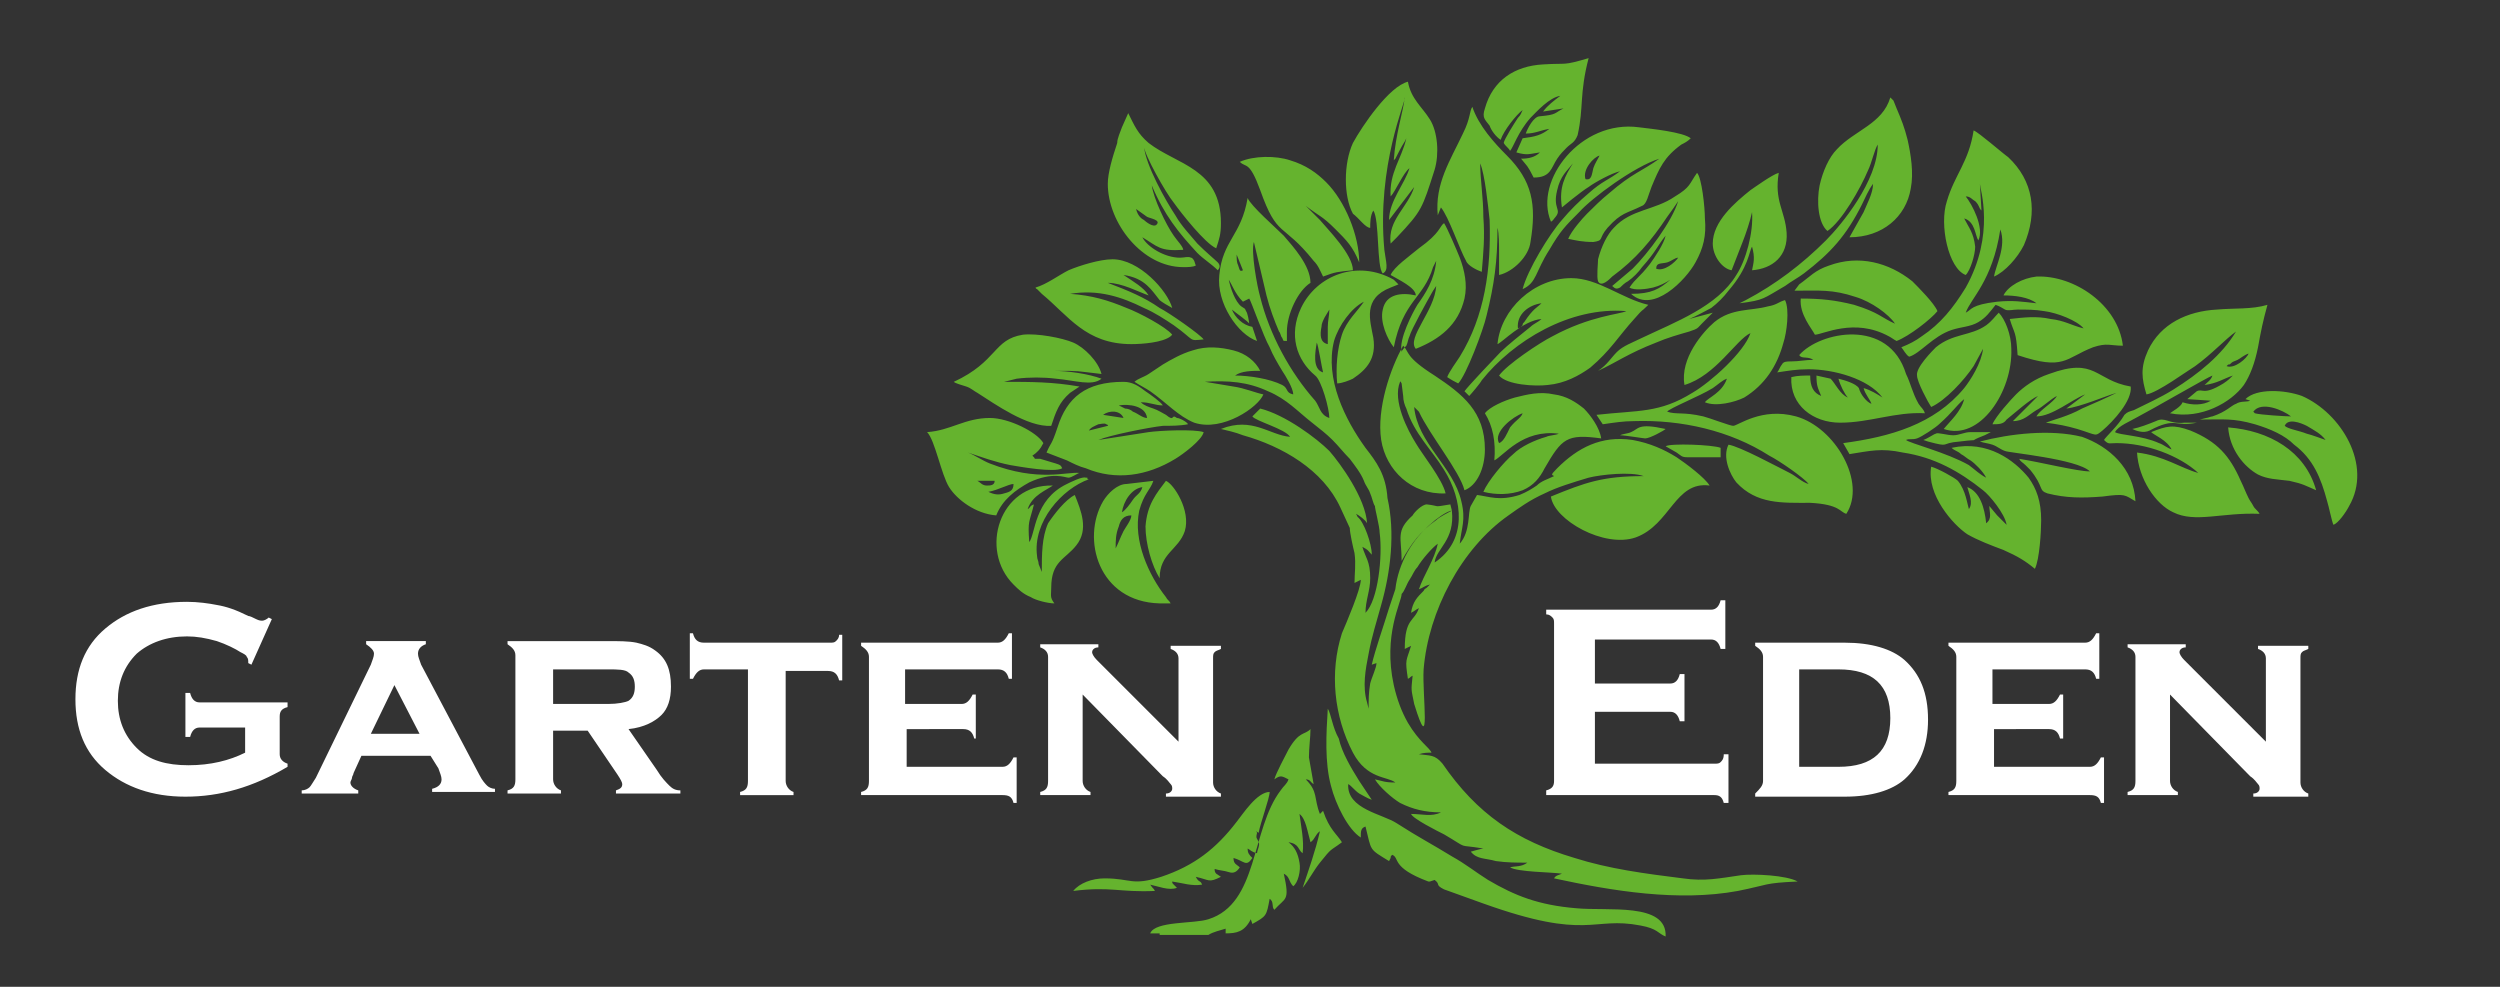 <?xml version="1.0" encoding="utf-8"?>
<!-- Generator: Adobe Illustrator 25.1.0, SVG Export Plug-In . SVG Version: 6.00 Build 0)  -->
<svg version="1.1" id="Ebene_1" xmlns="http://www.w3.org/2000/svg" xmlns:xlink="http://www.w3.org/1999/xlink" x="0px" y="0px"
	 viewBox="0 0 159.1 62.8" style="enable-background:new 0 0 159.1 62.8;" xml:space="preserve">
<rect x="0" y="0" width="159.1" height="62.8" fill="#333333" stroke="none"/>
<style type="text/css">
	.st0{fill:#FFFFFF;}
	.st1{fill-rule:evenodd;clip-rule:evenodd;fill:#65B32E;}
</style>
<path class="st0" d="M68.9,44.2v5.5c0,0.3,0.2,0.6,0.5,0.7v0.2h-3.2v-0.2c0.4-0.1,0.5-0.3,0.5-0.7v-7.9c0-0.3-0.2-0.5-0.5-0.6v-0.2
	h3.7v0.2c-0.3,0-0.4,0.2-0.4,0.3c0,0.1,0.1,0.3,0.3,0.5l5.2,5.2v-5.3c0-0.3-0.2-0.5-0.5-0.6v-0.2h3.2v0.2c-0.2,0.1-0.3,0.1-0.4,0.2
	c-0.1,0.1-0.1,0.2-0.1,0.4v7.9c0,0.3,0.2,0.6,0.5,0.7v0.2h-3.5v-0.2c0.3,0,0.4-0.2,0.4-0.3c0-0.1,0-0.2-0.1-0.3
	c-0.1-0.1-0.2-0.3-0.5-0.5L68.9,44.2z M57.7,46.4v2.4h6.1c0.3,0,0.5-0.2,0.7-0.6h0.2v2.9h-0.2c-0.1-0.4-0.3-0.5-0.7-0.5h-9v-0.2
	c0.4-0.1,0.5-0.3,0.5-0.7v-7.9c0-0.3-0.2-0.5-0.5-0.7v-0.2h8.7c0.3,0,0.5-0.2,0.7-0.6h0.2v2.9h-0.2c-0.1-0.4-0.3-0.6-0.7-0.6h-5.9
	v2.2h3.6c0.3,0,0.5-0.2,0.7-0.6h0.2V47H62c-0.1-0.4-0.3-0.6-0.7-0.6H57.7z M50,42.6v7.1c0,0.3,0.2,0.6,0.5,0.7v0.2h-3.4v-0.2
	c0.4-0.1,0.5-0.3,0.5-0.7v-7.1h-2.8c-0.3,0-0.5,0.2-0.7,0.6h-0.2v-2.9h0.2c0.1,0.4,0.3,0.6,0.7,0.6h8c0.2,0,0.3,0,0.4-0.1
	c0.1-0.1,0.2-0.2,0.2-0.4h0.2v2.9h-0.2c-0.1-0.4-0.3-0.6-0.7-0.6H50z M35.2,44.8h3.5c0.6,0,1.1-0.1,1.3-0.2c0.3-0.2,0.4-0.5,0.4-0.9
	c0-0.4-0.1-0.7-0.4-0.9c-0.2-0.2-0.7-0.2-1.3-0.2h-3.5V44.8z M35.2,46.5v3.1c0,0.3,0.2,0.6,0.5,0.7v0.2h-3.4v-0.2
	c0.4-0.1,0.5-0.3,0.5-0.7v-7.9c0-0.3-0.2-0.5-0.5-0.7v-0.2h6.3c0.8,0,1.4,0,1.9,0.1c0.4,0.1,0.8,0.2,1.2,0.5c0.7,0.5,1,1.2,1,2.3
	c0,0.8-0.2,1.4-0.6,1.8c-0.4,0.4-1.1,0.8-2.1,0.9l1.8,2.6c0.3,0.5,0.6,0.8,0.8,1c0.2,0.2,0.4,0.3,0.7,0.3v0.2h-4.1v-0.2
	c0.3-0.1,0.4-0.2,0.4-0.4c0-0.1-0.1-0.3-0.3-0.6l-1.9-2.8H35.2z M26.7,46.7l-1.6-3.1l-1.5,3.1L26.7,46.7z M27.4,48.1H23l-0.5,1.1
	c0,0.1-0.1,0.2-0.1,0.3c0,0.1-0.1,0.2-0.1,0.3c0,0.2,0.2,0.4,0.5,0.5v0.2h-3.6v-0.2c0.2,0,0.4-0.1,0.5-0.2c0.1-0.1,0.2-0.3,0.4-0.6
	l3.5-7.2c0.1-0.3,0.2-0.5,0.2-0.7c0-0.2-0.2-0.4-0.5-0.6v-0.2h3.8v0.2c-0.3,0.1-0.5,0.3-0.5,0.6c0,0.2,0.1,0.4,0.2,0.7l3.7,7
	c0.2,0.4,0.4,0.6,0.5,0.7c0.1,0.1,0.3,0.2,0.5,0.2v0.2h-4v-0.2c0.4-0.1,0.6-0.3,0.6-0.6c0-0.2-0.1-0.4-0.2-0.7L27.4,48.1z
	 M15.6,46.3h-2.9c-0.3,0-0.5,0.2-0.6,0.6h-0.3v-2.8h0.3c0.1,0.4,0.3,0.6,0.6,0.6h5.6v0.3c-0.4,0.1-0.5,0.3-0.5,0.6V48
	c0,0.3,0.2,0.5,0.5,0.6v0.2c-2.2,1.3-4.3,1.9-6.5,1.9c-2.1,0-3.8-0.6-5.1-1.7c-1.3-1.1-1.9-2.6-1.9-4.5c0-1.9,0.6-3.4,1.9-4.5
	c1.3-1.1,3-1.7,5.2-1.7c0.7,0,1.4,0.1,1.9,0.2c0.6,0.1,1.2,0.3,2,0.7c0.1,0,0.3,0.1,0.5,0.2c0.2,0.1,0.3,0.1,0.4,0.1
	c0.1,0,0.3-0.1,0.4-0.2l0.2,0.1L16,42.3l-0.2-0.1c0-0.2,0-0.3-0.1-0.4c0-0.1-0.2-0.2-0.4-0.3c-0.3-0.2-0.9-0.5-1.5-0.7
	c-0.7-0.2-1.3-0.3-1.9-0.3c-1.3,0-2.4,0.4-3.2,1.1c-0.8,0.8-1.2,1.8-1.2,3c0,1.2,0.4,2.2,1.2,3c0.8,0.8,1.9,1.1,3.3,1.1
	c1.4,0,2.6-0.3,3.6-0.8V46.3z"/>
<path class="st0" d="M138.1,44.2v5.5c0,0.3,0.2,0.6,0.5,0.7v0.2h-3.2v-0.2c0.4-0.1,0.5-0.3,0.5-0.7v-7.9c0-0.3-0.2-0.5-0.5-0.6v-0.2
	h3.7v0.2c-0.3,0-0.4,0.2-0.4,0.3c0,0.1,0.1,0.3,0.3,0.5l5.2,5.2v-5.3c0-0.3-0.2-0.5-0.5-0.6v-0.2h3.2v0.2c-0.2,0.1-0.3,0.1-0.4,0.2
	c-0.1,0.1-0.1,0.2-0.1,0.4v7.9c0,0.3,0.2,0.6,0.5,0.7v0.2h-3.5v-0.2c0.3,0,0.4-0.2,0.4-0.3c0-0.1,0-0.2-0.1-0.3
	c-0.1-0.1-0.2-0.3-0.5-0.5L138.1,44.2z M126.9,46.4v2.4h6.1c0.3,0,0.5-0.2,0.7-0.6h0.2v2.9h-0.2c-0.1-0.4-0.3-0.5-0.7-0.5h-9v-0.2
	c0.4-0.1,0.5-0.3,0.5-0.7v-7.9c0-0.3-0.2-0.5-0.5-0.7v-0.2h8.7c0.3,0,0.5-0.2,0.7-0.6h0.2v2.9h-0.2c-0.1-0.4-0.3-0.6-0.7-0.6h-5.9
	v2.2h3.6c0.3,0,0.5-0.2,0.7-0.6h0.2V47h-0.2c-0.1-0.4-0.3-0.6-0.7-0.6H126.9z M114.5,48.8h2.5c2.2,0,3.3-1,3.3-3.1
	c0-2.1-1.1-3.1-3.3-3.1h-2.5V48.8z M112.2,49.7v-7.9c0-0.3-0.2-0.5-0.5-0.7v-0.2h5.7c1.7,0,3,0.4,3.8,1.1c1,0.9,1.5,2.1,1.5,3.8
	c0,1.6-0.5,2.9-1.5,3.8c-0.8,0.7-2.1,1.1-3.8,1.1h-5.7v-0.2C112,50.2,112.2,50,112.2,49.7z M101.5,45.4v3.2h7.6c0.2,0,0.3,0,0.4-0.1
	c0.1-0.1,0.2-0.2,0.2-0.5h0.3v3.1h-0.3c-0.1-0.4-0.3-0.5-0.6-0.5H98.4v-0.3c0.4-0.1,0.5-0.3,0.5-0.6v-10c0-0.2,0-0.3-0.1-0.4
	c-0.1-0.1-0.2-0.2-0.4-0.2v-0.3h10.5c0.3,0,0.5-0.2,0.6-0.6h0.3v3.1h-0.3c-0.1-0.4-0.3-0.6-0.6-0.6h-7.4v2.8h4.8
	c0.3,0,0.5-0.2,0.6-0.6h0.3v3h-0.3c-0.1-0.4-0.3-0.6-0.6-0.6H101.5z"/>
<path class="st1" d="M78.8,16.9c-0.1-0.2-0.1-0.4-0.1-0.7c0,0,0,0,0,0c0,0,0,0,0,0l0.4,1C78.9,17.3,78.9,17.2,78.8,16.9 M84.5,21.9
	c-0.5-0.1-0.5-0.6-0.4-1.1c0-0.2,0.1-0.4,0.2-0.6l0.3-0.5c0,0.4-0.1,0.7-0.1,1.1C84.5,21.2,84.5,21.6,84.5,21.9z M84.2,23.7
	c-0.7-0.2-0.5-1.3-0.4-1.9C83.9,22,84.1,23.3,84.2,23.7z M108.5,25.6c0.7,0.3,1.9,0,2.5-0.3c1.3-0.8,2.1-2,2.5-3.5
	c0.2-0.6,0.4-2.1,0.1-2.7c-0.4,0.1-0.5,0.3-1.1,0.4c-1.1,0.3-2.3,0.1-3.4,1c-0.7,0.6-2.2,2.3-1.9,4c2-0.6,3.3-2.9,4.2-3.3
	c-0.4,1.2-2.5,3.1-3.7,3.8c-2.1,1.3-3.4,1.1-6.1,1.4L102,27c0.7-0.1,1.3-0.2,2-0.2c3-0.1,6.1,0.6,8.6,2.2c0.6,0.3,2.2,1.4,2.5,1.8
	c-0.4-0.1-0.8-0.5-1.2-0.7c-0.8-0.4-3.2-1.7-3.9-1.8c-0.4,0.8,0.1,1.9,0.5,2.4c1.3,1.4,2.9,1.3,4.7,1.3c1.9,0.1,1.9,0.6,2.3,0.7
	c1.3-2-0.7-5.5-3.2-6.2c-2.2-0.6-3.7,0.6-4,0.6c-0.2,0-1.5-0.5-1.9-0.6c-1.3-0.3-1.7-0.1-2.3-0.3c0.1-0.2,2.1-1,2.9-1.5
	c0.3-0.2,0.6-0.5,0.9-0.6C109.6,25,108.7,25.3,108.5,25.6z M125.1,17.5c0.3-0.3,0.6-1.3,0.6-1.8c-0.1-0.9-0.4-1.2-0.7-1.8
	c0.7,0.2,0.7,1.1,0.9,1.4c0.4-0.8-0.4-2.3-0.8-2.8c0.3,0,0.4,0.2,0.6,0.3c0.3,0.3,0.2,0.4,0.4,0.6l-0.1-1.7c0,0.3,1,3.2-0.9,6.6
	c-0.8,1.3-1.6,2.3-2.8,3.1c-0.4,0.3-0.8,0.5-1.3,0.7c0.1,0.1,0.3,0.5,0.5,0.6c0.7-0.2,1.5-1.3,2.7-1.7c0.6-0.2,1.2-0.2,1.7-0.5
	c0.5-0.3,0.7-0.6,1.1-1.1c0.3,0.1,0.4,0.2,0.6,0.3c0.2,0.1,0.5,0,0.8,0c0.6,0,1.1,0,1.7,0.1c0.8,0.1,2.1,0.6,2.5,1.1
	c-0.8-0.2-1.2-0.5-2.1-0.6c-0.9-0.2-1.7-0.1-2.6,0c0.3,1,0.4,0.7,0.5,2.3c3,1,3,0.2,4.8-0.5c0.9-0.3,1.1-0.1,1.9-0.1
	c-0.3-2.6-3.1-4.5-5.5-4.4c-0.9,0.1-1.8,0.6-2.1,1.2c0.7,0,1.6,0.1,2.1,0.5c-0.9-0.1-1.5-0.2-2.5-0.1c-1.7,0.2-1.6,0.5-2,0.7
	c0.3-0.9,1.7-2,2.2-5.3c0.4,1.1-0.3,2.3-0.4,3c0.7-0.3,1.5-1.2,1.9-2c0.9-2.1,0.6-4.1-1-5.6c-0.3-0.2-1.9-1.6-2.2-1.7
	c-0.3,2-1.2,2.8-1.7,4.5C123.4,14.3,124,17.1,125.1,17.5z M122.9,25.9c0.9-0.4,2.1-1.7,2.7-2.6l0.6-1.1c-0.1,0.9-0.8,2-1.2,2.5
	c-1.9,2.3-4.7,3.1-7.7,3.5l0.4,0.7c1.3-0.2,2-0.4,3.4-0.1c2,0.3,3.6,1.2,5.1,2.4c0.4,0.3,1.4,1.5,1.5,2.2c-0.2-0.2-0.4-0.4-0.6-0.6
	l-0.5-0.6c0,0.4,0.2,0.8-0.2,1.1c-0.1-1-0.4-2-1.2-2.3c0.1,0.4,0.4,1,0.1,1.4c-0.1-0.3-0.2-1.2-0.7-1.8c-0.2-0.2-1.3-0.8-1.7-0.9
	c-0.3,1.8,1.4,3.7,2.3,4.3c0.7,0.4,1.5,0.7,2.3,1c0.9,0.4,1.4,0.7,2,1.2c0.3-0.6,0.4-2.4,0.4-3.1c0-1.2-0.3-2-0.8-2.7
	c-0.9-1.1-2.6-2.4-4.9-1.9c0.2,0.2,0.4,0.2,0.6,0.4c0.2,0.1,0.4,0.3,0.6,0.4c0.3,0.2,0.8,0.7,1,1.1c-0.4-0.2-0.7-0.5-1.1-0.8
	c-1.4-0.8-3.8-1.4-4-1.6c0.2-0.1,0.4,0,0.7-0.1c0.3-0.1,1.2-0.7,1.4-0.9c0.9-0.8,1.1-1.2,1.6-1.6c-0.2,0.8-0.9,1.4-1.3,1.9
	c2.3,0.8,4.4-2.4,4.3-5.1c0-0.9-0.4-1.9-0.8-2.3c-0.3,0.3-0.4,0.5-0.8,0.8c-1,0.7-2.1,0.5-3.2,1.4c-0.2,0.2-1.3,1.3-1.2,1.8
	C122,24.3,122.7,25.6,122.9,25.9z M138.1,26.3c2,0.4,3.9-0.7,4.7-1.8c0.4-0.6,0.7-1.4,0.9-2.4c0.2-1.1,0.3-1.6,0.6-2.7
	c-1,0.3-2.1,0.2-3.2,0.3c-1.9,0.1-3.6,0.9-4.4,2.6c-0.5,1.1-0.4,1.8-0.1,2.8c0.7-0.1,2.6-1.5,3.1-1.8c1.1-0.8,1.9-1.7,2.6-2.2
	c-0.9,1.5-2.4,2.7-4,3.7c-0.8,0.5-1.7,0.9-2.5,1.3c-0.3,0.1-0.4,0.1-0.6,0.3c-0.4,0.7-1.2,1.4-1.3,1.6c0.3,0.3,0.3,0.2,0.8,0.2
	c1.9,0,4,0.8,5.2,1.9c-1.1-0.3-2.2-1.1-3.9-1.3c0.1,1.7,1.2,3.3,2.3,3.8c1.4,0.7,3.1,0,5.5,0.1c-0.1-0.2-0.3-0.3-0.4-0.5
	c-0.1-0.2-0.2-0.3-0.3-0.5c-0.2-0.4-0.3-0.7-0.5-1.1c-0.7-1.6-1.5-2.5-3.2-3.2c-1.1-0.4-1.5-0.3-2.5,0.1c0.2,0.2,1,0.5,1.3,1.1
	c-0.3-0.1-0.5-0.3-0.8-0.4c-1.1-0.5-2.5-0.5-2.8-0.7c0.2-0.4,1-0.7,1.5-1c0.6-0.3,4.4-2.5,4.7-2.6c-0.1,0.3-0.3,0.4-0.5,0.6
	c0.8-0.1,1.2-0.4,1.8-0.6c-0.2,0.2-0.3,0.3-0.6,0.5c-1.3,0.8-1.3,0.3-1.7,0.5l-0.6,0.5c0,0,0,0,0,0l1.5,0.1
	c-0.5,0.3-1.2,0.3-1.8,0.1C138.8,25.9,138.2,26.2,138.1,26.3z M141.7,23.3c0.1-0.1,0,0,0.1-0.1c0.1,0,0.1,0,0.2-0.1
	c0.1-0.1,0.2-0.1,0.4-0.2c0.2-0.1,0.4-0.3,0.7-0.4C143,22.8,142.2,23.5,141.7,23.3z M91.5,13.7l0.2-0.5c0.5,0.6,1.2,2.7,1.6,3.4
	c0.1,0.3,0.7,0.6,1,0.7c0.1-1.2,0.2-2.2,0.1-3.5c0-1.2-0.2-2.4-0.2-3.4c0.3,0.7,0.5,2.7,0.6,3.6c0.1,3.1-0.3,6.1-1.9,8.7
	c-0.2,0.3-0.7,1-0.8,1.3c0.3,0.2,0.5,0.3,0.7,0.4c0.5-0.5,1.6-3.4,1.8-4.3c0.5-2,0.7-3.5,0.7-5.6c0.1,0.3,0.1,1.2,0.1,1.4
	c0,0.5,0,1,0,1.6c0.9-0.2,1.9-1.2,2-2.1c0.4-2.4,0.1-3.9-1.5-5.5c-0.8-0.8-1.8-1.9-2.2-3.1c-0.2,0.3-0.1,0.7-0.6,1.7
	C92.3,10.2,91.3,11.7,91.5,13.7z M95.4,23.9c0.5,0.6,2.3,0.7,3.1,0.6c1.1-0.1,2-0.6,2.7-1.1c1.3-1.1,1.8-2,2.8-3.1
	c0.7-0.8,0.3-0.3,0.9-0.9c-1.7-0.4-3.2-1.7-4.9-1.7c-2.4,0-4.5,2-4.7,4.2c0.3-0.1,1.6-1.5,2.8-1.6c-0.2,0.2-0.5,0.3-0.7,0.5
	c-0.5,0.4-1.5,1.2-1.9,1.6c-0.2,0.2-2.1,2.2-2.3,2.5l0.3,0.3c0.1-0.1,0.7-0.8,0.8-1c2-2.5,5.6-4.7,9.2-4.4c-0.4,0.2-2.3,0.3-4.7,1.6
	C98,21.8,95.9,23.2,95.4,23.9z M96.6,20.9c-0.1-0.9,0.7-1.5,1.5-1.6c-0.3,0.3-0.5,0.3-1.1,1.2c-0.1,0.1-0.1,0.1-0.1,0.2
	C96.7,20.9,96.8,20.8,96.6,20.9z M84.5,45.1c-0.1,1.6-0.2,3.4,0.2,4.9c0.3,1.2,1.1,2.8,1.9,3.3c0-0.4,0-0.6,0.3-0.7
	c0.4,1.6,0.2,1.4,1.5,2.2l0.1-0.2c0-0.1,0-0.1,0.1-0.2c0.5,0.2-0.1,0.8,2.3,1.7c0,0,0,0,0.1,0l0.3-0.1c0.4,0.3,0,0.3,0.6,0.6
	l2.5,0.9c6.7,2.4,6.9,0.8,10,1.4c1.1,0.2,1.1,0.5,1.6,0.7c0.1-2.2-3.7-1.6-5.7-1.8c-2.4-0.2-3.9-0.8-5.6-1.8c-0.8-0.5-1.4-1-2.3-1.5
	c-1.3-0.8-2.1-1.2-3.5-2.1c-0.9-0.6-3.2-0.9-3.1-2.5c0.2,0.1,0.4,0.4,0.7,0.6c0.2,0.1,0.5,0.3,0.8,0.4l-0.8-1.2
	c-0.5-0.8-1.1-1.8-1.3-2.7C84.8,46.3,84.7,45.4,84.5,45.1z M70.5,11.7c0,2.5,2.2,5.3,4.8,5.3c0.3,0,0.6,0,0.8-0.1L76,16.6
	c0,0-0.1-0.2-0.2-0.2c-0.2-0.1-0.4,0-0.7,0c-1,0-2.1-0.7-2.4-1.3c1,0.6,1.1,0.9,2.6,0.8c0-0.2-0.4-0.6-0.6-0.9
	c-0.5-0.7-1.3-2.4-1.4-3.2c0.8,1.9,1.7,3,2.9,4.3c0.4,0.4,0.9,0.7,1.3,1.1c0.1-0.1,0.2-0.3,0-0.5c-0.2-0.2-0.7-0.6-1.3-1.2
	c-0.5-0.6-1-1.1-1.4-1.8c-0.6-0.9-1.9-3.2-2-4.4c0,0.5,1.4,3,1.9,3.6c0.5,0.7,2,2.6,2.7,2.9c0.2-0.6,0.3-0.9,0.3-1.6
	c0-3.5-2.8-3.7-4.6-5.1c-0.7-0.6-0.9-1.1-1.3-1.9l-0.4,0.9c-0.1,0.3-0.3,0.7-0.3,1C70.8,10,70.5,11,70.5,11.7z M72.3,13.3
	c0.3,0.2,0.4,0.3,0.7,0.5c0.2,0.1,0.9,0.2,0.6,0.5c-0.2,0.2-0.7-0.2-0.8-0.3C72.6,13.9,72.4,13.7,72.3,13.3z M116.3,14.7
	c0.9-0.6,2.1-2.7,2.6-3.9c0.2-0.4,0.4-1.3,0.6-1.6c0,2.3-2.3,5.1-3.3,6.1c-1.5,1.5-3.2,2.8-5.1,3.8l-0.4,0.2
	c1.6-0.2,1.5-0.3,2.9-1.1c0.4-0.3,0.8-0.5,1.2-0.8c1.7-1.3,2.7-2.4,3.7-4.4c0.2-0.4,0.4-0.9,0.7-1.3c0,0.6-0.4,1.3-0.6,1.8l-0.9,1.6
	c2.1,0,3.6-1.3,3.9-3.1c0.2-1,0-2.2-0.2-3.1c-0.2-0.8-0.4-1.3-0.7-2l-0.2-0.5c0,0-0.1-0.1-0.1-0.1l-0.1-0.1
	c-0.5,1.7-2.3,2.1-3.4,3.3c-0.5,0.5-0.9,1.4-1.1,2.3C115.6,12.8,115.7,14.2,116.3,14.7z M75.6,27c0-0.1-0.5-0.4-0.7-0.4
	c-0.4-0.3-0.1,0.3-0.7-0.2c-0.2-0.1-0.5-0.3-0.8-0.4c-0.3-0.1-0.6-0.2-0.8-0.4c0.6,0,0.9,0.2,1.4,0.2c-0.1-0.2-0.8-0.7-1.1-0.9
	c-0.4-0.3-0.8-0.6-1.4-0.6c-2.4,0-3.6,1-4.2,2.9c-0.4,1.2-0.4,0.9-0.7,1.6l1.3,0.5c0.4,0.2,0.8,0.4,1.2,0.5c1.9,0.8,3.9,0.5,5.7-0.6
	c0.5-0.3,1.7-1.2,1.8-1.7c-0.6-0.2-2.8-0.1-3.5,0L69.9,28c0.7-0.3,3.2-0.8,4.1-0.9C74.5,27.1,75.1,27.1,75.6,27z M73,26.6
	c-0.3,0-0.6-0.3-0.9-0.4C72,26.1,71.8,26,71.6,26l-0.4-0.2C71.8,25.7,72.9,25.8,73,26.6z M70.2,26.4c0.4-0.3,1.1-0.3,1.3,0.2
	L70.2,26.4z M69.3,27.4c0.1-0.2,0.4-0.3,0.6-0.4c0.1,0,0.4-0.1,0.5,0c0.2,0.1,0.1,0,0.1,0.1L69.3,27.4z M98.7,14.1
	c0.1,0,0.2-0.2,0.3-0.3c0.4-0.5-0.2-0.5,0.1-1.7c0.2-0.9,0.6-1.2,1-1.7c-0.5,0.8-0.9,1.5-0.7,2.8c0,0,1.2-1,1.7-1.3
	c0.4-0.3,1.5-0.9,2-1c-0.8,0.6-1.1,0.6-2,1.4c-0.6,0.5-1.2,1.1-1.7,1.7c-0.8,0.9-2.2,3.2-2.5,4.4c0.9-0.4,0.8-1.1,1.7-2.5
	c0.7-1.2,1-1.5,1.9-2.4c0.8-0.9,3.5-2.9,5.1-3.4c-1.1,0.8-1.7,0.9-3.2,2.2c-0.5,0.4-1,0.9-1.4,1.3c-0.3,0.3-1,1.1-1.2,1.6
	c0.5,0.1,0.9,0.2,1.6,0.2c0.7-0.1,0.3-0.2,0.9-0.9c0.9-1,1.2-0.9,2.2-1.4c0.3-0.1,0.4-0.7,0.6-1.2c0.5-1.2,0.8-1.9,1.9-2.7
	c0.2-0.1,0.4-0.2,0.6-0.4c-0.5-0.4-2.5-0.6-3.3-0.7C100.6,7.6,97.6,11.5,98.7,14.1z M100.9,11.4c-0.2-0.6,0.5-1.4,0.9-1.5
	c-0.1,0.2-0.3,0.5-0.4,0.8C101.3,11.1,101.3,11.5,100.9,11.4z M87.2,14.5c0-0.3,0-0.8,0.2-1.1c0.4,0.6,0.2,3.6,0.6,4
	c0.4-0.2,0.2-0.7,0.1-1.5c-0.5-5.4,1.4-9.5,1.3-9.7c-0.1,0.9-0.6,2.4-0.7,4l0.1-0.1c0.1-0.2,0.4-0.8,0.6-1.1l0.1-0.2
	c-0.3,1.3-1.1,2.2-1,3.7c0.3-0.3,0.8-1.5,1.2-1.8c-0.3,1-1.3,2.1-1.3,3.3l1.6-2.1c-0.4,1.3-1.7,2.1-1.5,3.6c0.1-0.1,0.3-0.3,0.4-0.4
	c1.6-1.7,1.6-1.8,2.4-4.3c0.3-1,0.2-2.4-0.3-3.2c-0.5-0.8-1.2-1.3-1.4-2.4c-1.2,0.3-2.9,2.8-3.5,3.9c-0.6,1.3-0.6,3.4,0,4.5
	C86.5,13.9,86.9,14.5,87.2,14.5z M114.5,22.6c0,0,0,0,0.1,0.1c0.2,0.1,0.5,0,0.8,0.2c-0.5,0-0.9,0.1-1.4,0.1c-0.3,0-0.5,0-0.6,0.2
	c-0.1,0.1-0.2,0.4-0.3,0.5c0.7-0.1,1.2-0.2,2-0.2c1.6,0,3.8,0.6,4.7,1.8c-0.3-0.2-0.8-0.5-1.2-0.6c0.1,0.4,0.4,0.7,0.5,1
	c-0.3-0.1-0.7-0.6-0.8-1c-0.2-0.3-0.9-0.5-1.3-0.6c0.1,0.4,0.4,1,0.6,1.2c-0.5-0.2-0.8-0.9-1.1-1.2l-0.9-0.2c0,0.7,0.1,0.8,0.3,1.3
	c-0.5-0.2-0.7-0.6-0.7-1.3c-0.4,0-0.8,0-1.2,0.1c-0.1,1.8,1.4,2.9,3.1,2.9c1.9,0,3.5-0.7,5.4-0.6c-0.1-0.3-0.2-0.3-0.4-0.6
	c-0.4-0.7-0.5-1.3-0.8-1.9C120.2,20.2,115.8,21.1,114.5,22.6z M95.5,8.9c0.2-0.6,1-1.6,1.4-1.9c-0.1,0.2-0.1,0.3-0.3,0.5
	c-0.2,0.3-0.9,1.4-0.9,1.6c0.1,0.2,0.3,0.3,0.4,0.5c0.2-0.2,0.5-1.2,1.3-2.1c0.4-0.4,1.2-1.3,1.9-1.4c-0.4,0.3-0.8,0.6-1.1,1
	l1.3-0.2c-0.6,0.3-0.4,0.4-1.5,0.5c-0.4,0-0.8,0.8-0.9,1.1c0.6,0,0.9-0.2,1.5-0.3c-0.5,0.4-0.9,0.5-1.7,0.6l-0.4,0.9
	c0.7,0.2,0.8,0.1,1.5,0c-0.3,0.3-0.7,0.4-1.2,0.4c0.4,0.5,0.4,0.4,0.8,1.2c1.1,0,1.1-0.6,1.5-1.2c0.2-0.3,0.4-0.5,0.6-0.7
	c0.3-0.3,0.5-0.3,0.7-0.8c0.4-1.8,0.1-2.6,0.7-4.9c-1.7,0.5-1.3,0.3-2.9,0.4c-1.8,0.1-3.2,1-3.7,2.8c-0.2,0.6,0,0.7,0.3,1.1
	C94.9,8.3,95.2,8.7,95.5,8.9z M106.8,12.8c-0.4,1.3-1.9,3.3-2.9,4.3l-1.3,1.1c0.2,0.2,0.3,0.2,0.5,0.1c0.1-0.1,0.3-0.3,0.5-0.4
	c0.3-0.2,0.7-0.6,0.9-0.9c0.9-1,1-1.4,1.5-2c-0.1,0.5-0.7,1.4-1,1.8c-0.7,0.9-0.9,0.9-1.3,1.5c0.3,0.2,1.1,0.1,1.5,0
	c0.4-0.1,0.8-0.3,1.1-0.5c-0.7,0.6-1.2,0.9-2.5,0.9c1.4,1.3,3.5-0.9,4.1-2c0.5-0.9,0.7-1.7,0.6-2.8c0-0.7-0.2-2.6-0.5-2.9
	c-0.5,0.7-0.4,0.9-1.4,1.5c-1.3,0.9-2.8,0.8-3.9,2c-0.4,0.4-0.8,1.2-1,2c0,0.3-0.1,1.1,0,1.4c0.2,0.4,0.7-0.1,0.9-0.3
	c1.5-1.1,2.5-2.3,3.5-3.8C106.4,13.4,106.6,13.1,106.8,12.8z M105.4,17.1c0-0.4,0.3-0.3,0.7-0.4c0.3-0.1,0.5-0.3,0.7-0.3
	C106.6,16.7,105.9,17.3,105.4,17.1z M59,27.5L59,27.5c0.5,0.5,0.9,2.7,1.4,3.5c0.5,0.8,1.7,1.7,3,1.8c0.4-1,1.2-1.6,2.1-2.1
	c1.5-0.7,2.3-0.3,2.5-0.3c0.2,0,0.6-0.3,0.7-0.3c-0.8-0.1-2.6,0.6-5.7-0.6c-0.5-0.2-0.9-0.5-1.4-0.7c0.9,0.3,1.7,0.6,2.7,0.8
	c0.6,0.1,2.8,0.5,3.3,0.2c-0.1-0.2-0.1-0.2-0.4-0.3l-1-0.3c-0.1,0-0.2,0-0.3,0c-0.1,0,0,0-0.1-0.1l-0.1-0.1c0.3-0.2,0.5-0.4,0.7-0.8
	c-0.4-0.7-2.2-1.6-3.4-1.6C61.4,26.6,60.5,27.4,59,27.5z M63.3,30.6c0,0.3-0.3,0.3-0.5,0.3c-0.3,0-0.4-0.2-0.6-0.3l0.5,0l0.4,0
	L63.3,30.6z M62.9,31.3c0.6-0.1,1.3-0.5,1.6-0.5c0,0.4-0.2,0.5-0.6,0.6C63.6,31.5,63.3,31.5,62.9,31.3z M65.9,18.3
	c0.1,0.2,0,0,0.1,0.1l0.3,0.3c1.7,1.4,2.8,3.2,5.7,3.2c0.7,0,2-0.1,2.5-0.5l0.1-0.1c0,0,0,0,0,0c-0.4-0.5-2.1-1.4-2.9-1.7
	c-1.2-0.5-2.2-0.8-3.6-0.9c1.8-0.3,3.3,0.2,4.7,0.9c0.7,0.3,1.3,0.7,1.9,1.1c1.4,1,0.9,1,1.9,0.9c-0.2-0.3-2.2-1.7-2.8-2
	c-1-0.7-2-1.1-3.3-1.6c0.9,0,2,0.6,2.6,0.8c-0.3-0.5-1-0.9-1.6-1.3c1.4,0.2,1.8,1,2.3,1.6c0.1,0.1,0.6,0.4,0.8,0.5
	c-0.3-1.1-2.1-3.1-3.8-3.1c-0.8,0-2.1,0.4-2.8,0.7C67.4,17.5,66.6,18.1,65.9,18.3z M67,23.6c1.9,0,1.3,0,3.1,0.2
	c-0.2-0.8-1.1-1.7-1.8-2c-0.7-0.3-2.3-0.6-3.2-0.5c-1.9,0.3-1.6,1.7-4.4,3c0.1,0.1,0.5,0.2,0.8,0.3c0.3,0.1,0.5,0.3,0.7,0.4
	c1.1,0.7,3.2,2.2,4.7,2.1c0.3-0.9,0.5-1.5,1.2-2.1l0.6-0.4c0,0,0,0,0,0c-1.7-0.3-3.1-0.3-4.8-0.3l0.8-0.2c0.8-0.1,1.7-0.1,2.5,0
	c1.2,0.1,2.3,0.5,2.9,0C69.3,23.8,68,23.6,67,23.6z M114.2,18.5c1.6,0,2.4-0.1,3.9,0.4c1,0.3,2.1,1.1,2.5,1.7
	c-0.9-0.4-1-0.7-2.6-1.2c-1.2-0.3-2.1-0.4-3.4-0.4c-0.1,1,0.7,1.9,0.9,2.3c0.5,0,2.5-1.1,4.7,0.1c0.2,0.1,0.3,0.2,0.5,0.3
	c0.8-0.3,2.2-1.4,2.6-1.9c-0.2-0.5-1.2-1.5-1.6-1.9c-1.5-1.2-3.4-1.7-5.3-1c-0.9,0.3-1.2,0.7-1.9,1.2L114.2,18.5z M78.9,10.3
	c0.4,0.4,0.6-0.1,1.3,1.8c1.1,3.1,1.4,2,3.4,4.5c0.3,0.3,0.4,0.6,0.6,1c0.8-0.3,0.9-0.3,1.9-0.4c0-1-1.6-2.6-2.1-3.2
	c-0.3-0.3-0.6-0.6-0.9-0.9c0.9,0.7,1,0.6,1.9,1.5c0.7,0.7,1.1,1.1,1.5,2.1c0-1.7-0.9-3.9-2.1-5.1c-0.6-0.6-1.3-1.1-2.3-1.4
	C81.2,9.9,79.8,9.9,78.9,10.3z M142.3,25.7c-0.3,0.1-0.6,0.5-1.5,0.8c-0.1,0-0.3,0.1-0.4,0.1l-0.4,0.1c1.5,0,2.1-0.1,3.5,0.3
	c1,0.3,1.9,0.7,2.5,1.3c1.2,0.9,1.7,2.1,2.1,3.6c0.1,0.3,0.3,1.3,0.4,1.5c0.3-0.1,0.8-0.8,1-1.2c1.5-2.6-0.5-5.9-3-7
	c-1.1-0.4-2.9-0.5-3.6,0.2l0.3,0.1C143,25.6,142.6,25.5,142.3,25.7z M143.4,26.2c0.5-0.7,1.9-0.1,2.4,0.3c-0.3,0-2-0.1-2.3-0.2
	L143.4,26.2z M145.4,27.1c0.2-0.5,1-0.2,1.4,0c0.5,0.3,0.9,0.5,1.2,0.9c-0.3-0.1-0.8-0.3-1.2-0.4C146.3,27.4,145.6,27.3,145.4,27.1z
	 M94.5,26.3c0.5,0.8,0.7,1.8,0.6,3c0.6-0.3,1.8-2,4.1-1.7c-0.2,0.1-0.6,0.1-0.8,0.2c-0.7,0.2-1.6,0.6-2.1,1.1
	c-0.6,0.5-1.6,1.7-1.9,2.4c0.8,0.2,1.7,0.2,2.5-0.1c0.7-0.3,1.1-0.8,1.4-1.4c1.1-1.9,1.4-2.2,3.6-1.9c-0.1-0.7-0.7-1.5-1.1-1.9
	c-0.5-0.4-1.1-0.8-1.9-0.9c-0.9-0.2-1.7,0-2.5,0.2C95.7,25.5,94.8,25.9,94.5,26.3z M95.4,28.2c-0.4-0.7,0.9-1.7,1.5-1.9
	c-0.1,0.3-0.4,0.4-0.8,0.9C95.9,27.6,95.7,28.1,95.4,28.2z M66.1,35.9c0-0.2-0.1-0.3-0.1-0.5c-0.3-2.2,1.6-4.3,3.3-4.9
	c-0.1,0-0.1,0-0.1-0.1c-0.1,0,0.1,0-0.1,0c-0.2-0.1-1,0.3-1.2,0.4c-2.1,1-2,3.2-2.4,3.7c-0.1-1.4,0-1.2,0.3-2.4
	c-0.3,0.1-0.2,0.2-0.4,0.3c0.3-0.9,1.2-1.2,1.6-1.5c-3.4-0.1-4.7,4.1-2.5,6.3c0.3,0.3,0.6,0.6,1.1,0.8c0.3,0.2,1.1,0.4,1.5,0.4
	c-0.3-0.4-0.2-0.5-0.2-1c0-1.7,0.9-1.8,1.6-2.7c0.8-1,0.3-2.2-0.1-3.2c-0.6,0.3-1.3,1.2-1.7,1.8c-0.4,0.9-0.4,2-0.4,3.1L66.1,35.9z
	 M111.5,17.2c1.3-0.1,2.3-0.9,2.2-2.4c-0.1-1.4-0.8-2-0.5-3.8c-0.4,0.1-1.5,0.9-1.8,1.1c-1,0.8-2.4,2-2.4,3.4c0,0.8,0.6,1.6,1.2,1.7
	l0.7-1.8c0.2-0.5,0.5-1.4,0.6-1.9c0.1,1.3-0.4,3.1-1,4c-1.2,2-3.9,3-6,4c-0.6,0.3-1.2,0.5-1.6,0.9c-0.4,0.4-0.6,0.8-1.2,1.2
	c1.1-0.5,1.9-1.1,3.7-1.8c0.7-0.3,1.4-0.5,2.1-0.7c0.6-0.2,0.5-0.2,0.8-0.5l0.7-0.7l-1.5,0.4c0.5-0.2,1-0.5,1.4-0.7
	c0.4-0.3,0.8-0.7,1.1-1.1c1.3-1.5,1.3-2.5,1.5-2.8C111.7,16.4,111.6,16.7,111.5,17.2z M126,28.1c0.3,0.1,0.5,0.1,0.8,0.2
	c0.3,0.1,0.5,0.3,0.8,0.4c0.1,0.1,4.6,0.5,5.4,1.3c-0.8,0-3.2-0.6-4.5-0.8c0.1,0.2,0.2,0.2,0.4,0.4c0.1,0.1,0.2,0.2,0.3,0.3
	c0.9,1.1,0.5,1.3,1.1,1.5c1.2,0.3,2.2,0.3,3.5,0.2c1.5-0.2,1.4-0.1,2.1,0.3c-0.1-2.1-1.7-3.5-3.4-4.1
	C130.5,27.3,127.9,27.6,126,28.1z M88.5,17.5c0.5,0.3,1.6,0.8,1.6,1.3c-0.9-0.2-1.9-0.1-2.1,0.9c-0.2,0.8,0.3,1.9,0.7,2.4
	c0.6-3,1.9-3.1,2.5-5.1l0.2-0.4c-0.1,1.2-0.7,2.1-1.2,2.8c-0.3,0.5-1.2,2.2-1,3c0-0.1,0.2-0.3,0.3-0.4c0.1-0.2,0.1-0.4,0.2-0.6
	c0.1-0.4,1.1-2.2,1.5-2.9l0.2-0.3c-0.1,1.6-1.9,3.3-1.3,4c1.5-0.6,2.7-1.5,3.1-3.2c0.2-0.9,0-1.8-0.3-2.6c-0.2-0.5-0.8-1.9-1-2.2
	c-0.3,0.2-0.2,0.6-1.6,1.6C89.7,16.3,88.7,17,88.5,17.5z M130.2,26.9c0.8,0.1,1.3,0.2,2,0.4c1.3,0.4,1.1,0.5,1.6,0.1
	c0.7-0.6,1.9-1.9,1.8-2.8c-2.3-0.4-2.2-1.9-5.2-0.8c-0.9,0.3-1.6,0.8-2.1,1.3c-0.3,0.3-1.3,1.4-1.5,1.9c0.4,0,0.7,0,0.9-0.3
	c0.5-0.4,1.5-1.3,2-1.5l-1.6,1.6c0.7,0,1-0.4,1.5-0.7c0.4-0.2,0.9-0.7,1.3-0.9c-0.2,0.4-1.1,0.9-1.3,1.3c1,0,2.3-1.1,3.1-1.4
	l-1.2,0.9c0.9-0.1,2.5-0.8,3.2-1c-0.6,0.3-1.5,0.7-2.2,1C131.6,26.5,130.7,26.7,130.2,26.9z M74.5,38.4c-0.1-0.2-0.2-0.2-0.3-0.4
	c-1.1-1.4-2.1-3.6-1.7-5.5c0.3-1.1,0.7-1.3,0.9-1.9l-1.7,0.2c-0.6,0-1.2,0.6-1.5,1.1c-1.4,2.4-0.3,6.4,3.6,6.5L74.5,38.4z
	 M71.4,32.6c0.1-0.7,0.6-1.5,1.3-1.6c-0.1,0.4-0.4,0.5-0.6,0.8C71.9,32.1,71.6,32.5,71.4,32.6z M71,34.9c0-0.5,0-0.9,0.2-1.4
	c0.1-0.4,0.3-0.7,0.8-0.7c0,0.3-0.4,0.8-0.5,1C71.3,34.2,71.2,34.5,71,34.9z M80.1,53c0.1-0.6,0.7-2.2,0.7-2.6
	c-0.8,0-1.7,1.4-2.1,1.9c-1.3,1.7-2.7,2.8-4.8,3.5c-1.9,0.6-1.9,0.1-3.6,0.1c-0.8,0-1.6,0.3-2,0.8c2.4-0.3,2.9,0.1,5.2,0
	c-0.1-0.2-0.1-0.1-0.3-0.4c0.5,0.1,1.2,0.4,1.7,0.2l-0.1-0.1c0,0,0,0,0,0l-0.1-0.1c-0.1-0.1-0.1-0.1-0.1-0.2
	c0.7,0.1,1.2,0.3,1.9,0.2c-0.1-0.3-0.2-0.1-0.4-0.5c0.9,0.2,0.8,0.4,1.6,0c0,0,0,0,0,0l-0.3-0.2c-0.1-0.1-0.1-0.2-0.1-0.3
	c0.3,0.1,0.6,0.1,0.9,0.2c0.3,0.1,0.5,0,0.7-0.3c-0.2-0.2-0.4-0.2-0.4-0.6c0.7,0.2,0.8,0.6,1.2,0c-0.2-0.2-0.3-0.3-0.3-0.6
	c0.2,0.1,0.2,0.2,0.6,0.3c0-0.2,0.2-0.5,0.1-0.7c-0.1-0.3-0.2-0.2-0.1-0.6C79.9,52.8,79.9,52.9,80.1,53z M147.4,31.2
	c-0.7-2.5-3-3.8-5.6-4c0.1,1.4,1,2.5,1.9,3c0.6,0.3,1.2,0.3,2,0.4C146.6,30.8,146.7,30.9,147.4,31.2z M73.8,36.8
	c0-1.6,1.2-1.8,1.6-3c0.4-1.3-0.7-3-1.2-3.2c-0.6,0.8-1.2,1.5-1.3,2.9C72.9,34.6,73.3,36,73.8,36.8z M89.2,35.7
	c0.6-1.1,1.2-1.9,2.2-2.6c0.2-0.2,0.8-0.5,1-0.6l-0.1-0.4c-1.2,0.2-0.6,0.1-1.5,0c-0.3,0-0.8,0.5-0.9,0.7
	C88.8,33.8,89.2,34.2,89.2,35.7z M106,28.4c0.2,0.1,0.5,0.3,0.7,0.4c0.3,0.2,0.3,0.3,0.7,0.3c0.7,0,1.3,0,2.1,0l0-0.6
	C109,28.3,106.3,28.2,106,28.4z M122.7,28.1c1.5,0.4,0.7,0.1,2,0c1.6-0.2,0.3,0.1,1.6-0.4l0.4-0.2c0,0,0,0,0,0c-0.4,0-1,0-1.3,0
	c-0.4,0-0.7,0.2-1.1,0.2c-0.4,0-1-0.2-1.1-0.1c-0.1,0-0.5,0.3-0.8,0.4L122.7,28.1z M103.1,27.7c0.3,0,1.5,0.2,1.6,0.2
	c0.3,0,1.2-0.5,1.3-0.6c-1.8-0.4-1.7,0-2.2,0.2C103.6,27.6,103.3,27.6,103.1,27.7z M135.7,27.3c0.2,0.1,0.7,0.3,1.1,0.1
	c1.7-0.9,1.6-0.2,3-0.5H139c-1,0.1-1.2-0.4-1.8-0.1C136.7,27,136.2,27.2,135.7,27.3z M73.8,59.5h2.4h0.7c0.3-0.2,0.8-0.3,1.1-0.4
	l0,0.3c0.7,0,1.2-0.1,1.6-0.9l0.1,0.3c0,0,0,0,0,0c0.9-0.5,0.9-0.5,1.1-1.6c0.3,0.2,0.1,0.5,0.3,0.7c0.7-0.8,1-0.5,0.6-2.3
	c0.4,0.2,0.3,0.5,0.6,0.8c0.3-0.2,0.5-1,0.4-1.5c-0.1-0.6-0.3-1-0.7-1.3c0.7,0.1,0.6,0.5,0.9,0.7c0.1-0.8-0.1-1.7-0.2-2.5
	c0.4,0.3,0.5,1.1,0.7,1.8c0.3-0.2,0.3-0.5,0.6-0.7c-0.3,1.3-0.7,2.4-1.1,3.6c0.4-0.5,0.7-1.1,1.1-1.6c0.8-1,0.6-0.7,1.4-1.3
	c-0.3-0.5-0.8-0.8-1.2-2c-0.1,0.1-0.1,0.1-0.2,0.2c-0.4-1-0.1-1.4-0.9-2.2c0.3,0,0.3,0.2,0.5,0.3c-0.1-0.6-0.2-1.1-0.3-1.7
	c0-0.6,0.1-1.3,0.1-1.8c-0.4,0.4-0.7,0.1-1.4,1.3c-0.2,0.4-0.8,1.5-0.9,1.9c0.4-0.3,0.5-0.2,0.9,0c-0.1,0.3-0.3,0.4-0.5,0.7
	c-1.9,2.5-1.4,7.2-4.6,8.2c-0.9,0.3-3.4,0.1-3.7,0.9H73.8z M89.2,37.8c0.2-0.2,0.3-0.6,0.5-0.9c0.2-0.3,0.3-0.6,0.5-0.8
	c0.3-0.5,0.9-1.2,1.3-1.5c-0.2,1-0.9,2-1.2,2.9c0.3-0.1,0.3-0.2,0.7-0.3l-0.2,0.2c-0.1,0.1-0.1,0-0.2,0.2c-0.4,0.4-0.7,0.7-0.8,1.4
	c0.2-0.1,0.3-0.2,0.5-0.3c-0.3,0.9-0.9,0.6-0.9,2.6l0.4-0.2c-0.3,1-0.4,0.8-0.2,2.1c0.2-0.1,0.1-0.1,0.3-0.2c-0.1,1-0.1,0.8,0.1,1.8
	c1.1,3.6,0.5-0.6,0.6-2.2c0.3-3.7,2.4-7.7,5.4-9.8c0.7-0.5,1.4-1,2.3-1.4c0.8-0.4,1.8-0.7,2.8-1c0.8-0.2,2.7-0.4,3.5-0.1
	c-2.6,0-3.7,0.4-5.9,1.3c0.2,1.5,3.4,3.3,5.4,2.6c2.2-0.8,2.5-3.6,4.7-3.3c-0.3-0.5-1.5-1.4-2.1-1.8c-0.8-0.5-1.7-0.9-2.8-1.1
	c-2-0.3-3.5,0.5-4.8,1.8c-0.5,0.5-0.3,0.4-0.2,0.5c-0.4,0.2-0.8,0.3-1.1,0.6c-0.3,0.2-0.6,0.4-1.1,0.6c-1.3,0.4-1.9,0.1-2.7,0
	c-0.1,0.2-0.3,0.5-0.4,0.7c-0.2,0.4,0,1.6-0.7,2.4c0.1-1,0.4-1.5,0.1-2.7c-0.5-2.2-2.8-3.7-3-6l0.3,0.3c0.7,1.5,2.6,3.8,2.9,5
	c0.8-0.3,1.3-1.4,1.3-2.6c0-2.4-1.4-3.5-3.2-4.7c-1.9-1.2-1.6-1.5-2-1.9c-0.8,1.4-1.7,4-1.4,6c0.3,1.9,1.9,3.5,4.1,3.4
	c-0.2-0.9-1.5-2.5-1.9-3.2c-0.5-0.8-1.5-2.7-1-3.9c0,0,0-0.1,0.1,0.1l0.1,0.8c0,0.3,0.1,0.6,0.2,0.8c0.5,1.6,1.6,2.6,2.4,3.9
	c1.2,1.9,1.5,4.5-0.6,5.9c0.1-0.9,1.3-1.4,1.1-3.3c-0.3,0-1.1,0.6-1.3,0.8c-1.2,1-2.1,2.5-2.3,4.2c-0.1,0.3-0.3,0.9-0.4,1.2
	c-0.3,1-0.9,2.7-1.1,3.6l0.3-0.1c0,0.3-0.3,0.9-0.4,1.3c-0.1,0.6-0.1,1-0.1,1.6l-0.1-0.4c-0.3-1-0.1-2.1,0.1-3.1
	c0.2-1.1,0.5-2,0.8-3.1c0.6-2.1,0.9-4.6,0.4-6.8c-0.1-1.5-0.7-2.3-1.4-3.2c-1.3-1.8-2.6-4.4-2-6.8c0.3-1,1.1-2.1,1.9-2.5
	c-0.4,0.6-1.1,1.2-1.4,2.1c-0.3,0.9-0.4,2.1-0.3,3.1c0.3,0,0.8-0.2,1-0.3c0.9-0.6,1.5-1.3,1.3-2.6c-0.2-1.1-0.7-2.5,1.1-3.2l0.5-0.2
	l-0.3-0.3c-2.3-1.3-4.9-0.3-5.9,1.8c-0.8,1.7-0.3,3.3,0.9,4.3c0.4,0.3,0.9,2.1,0.9,2.7c-0.6-0.2-0.6-0.7-0.9-1.1
	c-1.6-1.8-2.9-4.2-3.5-6.6c-0.2-0.7-0.6-2.9-0.4-3.5l0.8,3.4c0.2,0.8,0.5,1.6,0.8,2.3c0.1,0.1,0.1,0.3,0.2,0.4
	c0.1,0.2,0,0.2,0.3,0.2v-0.6c0-1.1,0.7-2.6,1.5-3.1c0-1.1-1.1-2.3-1.7-3c-0.5-0.5-2.1-1.9-2.3-2.4c-0.4,2.4-1.6,2.7-1.8,4.9
	c-0.2,1.8,1.2,3.8,2.4,4.2l-0.3-0.9c-0.6-0.1-1.1-0.6-1.3-1.1c0.1,0.1,1.1,0.8,1.1,0.9c0-0.1-0.1-0.7-0.2-0.8
	c-0.1-0.2,0-0.1-0.3-0.3c-0.4-0.3-0.7-1.2-0.8-1.7c0.2,0.3,0.4,0.9,0.9,1.4L79.5,19c0.1,0.1,0.9,2.4,1.3,3.1c0.2,0.5,0.5,1,0.8,1.5
	c0.2,0.3,0.7,1.1,0.7,1.5c-0.5-0.1-0.3-0.4-0.7-0.6c-0.8-0.4-2.1-0.6-3-0.6c0.4-0.3,1.1-0.3,1.6-0.3c-0.3-0.6-0.9-1.1-1.7-1.3
	c-0.8-0.2-1.7-0.3-2.6,0c-0.7,0.2-1.4,0.6-1.9,0.9c-0.3,0.2-0.6,0.4-0.9,0.6c-0.3,0.2-0.7,0.3-0.9,0.5c0.3,0.2,0.7,0.4,1,0.6
	c1,0.7,1.8,1.6,2.8,2c1.8,0.6,4.1-1,4.4-1.8c-0.5-0.1-1.2-0.4-1.9-0.5l-1.8-0.3l0,0l-0.1,0c1.6-0.1,2.8,0,4.1,0.6
	c1.2,0.5,1.9,1.3,2.8,2c0.5,0.4,0.9,0.7,1.3,1.1c0.4,0.4,0.7,0.8,1.1,1.2c0.3,0.4,0.7,0.9,0.9,1.4c0.1,0.3,0.3,0.5,0.4,0.8
	c0.1,0.2,0.2,0.7,0.3,0.8c0,0.2,0.3,1.3,0.3,1.7c0.2,1.5-0.1,4.3-0.9,5.1c0-0.8,0.3-1.4,0.3-2.2c0-1.1-0.3-1.3-0.5-2
	c0.4,0.2,0.4,0.3,0.6,0.5c0-0.7-0.5-2.1-0.9-2.4l-0.1-0.2c0.2,0.1,0.6,0.4,0.7,0.6c-0.1-1.6-1.7-3.8-2.4-4.6
	c-0.8-0.8-2.8-2.3-4.4-2.7c-0.1,0.1-0.4,0.4-0.5,0.5c0.2,0.3,2.1,0.8,2.4,1.3c-1.3-0.1-2.4-1.3-4.4-0.5c0.4,0.1,0.9,0.2,1.4,0.4
	c2.5,0.7,5.1,2.2,6.2,4.6l0.6,1.3c0,0.3,0.2,1.2,0.3,1.6c0.1,0.7,0,1.3,0,1.9l0.4-0.2c0,0.6-0.9,2.7-1.2,3.4
	c-0.8,2.5-0.5,5.3,0.7,7.6c0.9,1.7,2.2,1.5,2.7,1.9c-0.7,0-0.8-0.1-1.3-0.2c0.3,0.5,1.1,1.2,1.6,1.5c0.8,0.4,1.6,0.6,2.6,0.6
	c-0.6,0.3-1.2,0.1-1.9,0.1c0.1,0.3,1.7,1.1,2.1,1.3c1.7,1,0.7,0.6,2.5,0.9c-0.1,0-0.8,0.2-0.8,0.2c0.4,0.5,0.9,0.4,1.6,0.6
	c0.7,0.1,1.3,0.1,2,0.1c-0.4,0.3-0.8,0.2-1.1,0.3c0.5,0.3,2.6,0.3,3.3,0.4c-0.2,0.1-0.4,0.1-0.5,0.3c3.7,0.8,7.9,1.5,11.7,0.8
	c2-0.4,1.6-0.5,3.8-0.6c-0.7-0.4-2.8-0.5-3.6-0.4c-1.4,0.2-2.3,0.4-3.7,0.2c-2.4-0.3-4.7-0.6-6.9-1.3c-3.7-1.1-6.2-2.8-8.4-6
	C91.3,48,91,48.1,90.3,48c0.3-0.1,0.5-0.1,0.8-0.1c-0.1-0.3-0.8-0.7-1.5-1.9c-0.4-0.7-0.7-1.5-0.9-2.4C88,40.4,89.2,38.3,89.2,37.8z
	"/>
</svg>
